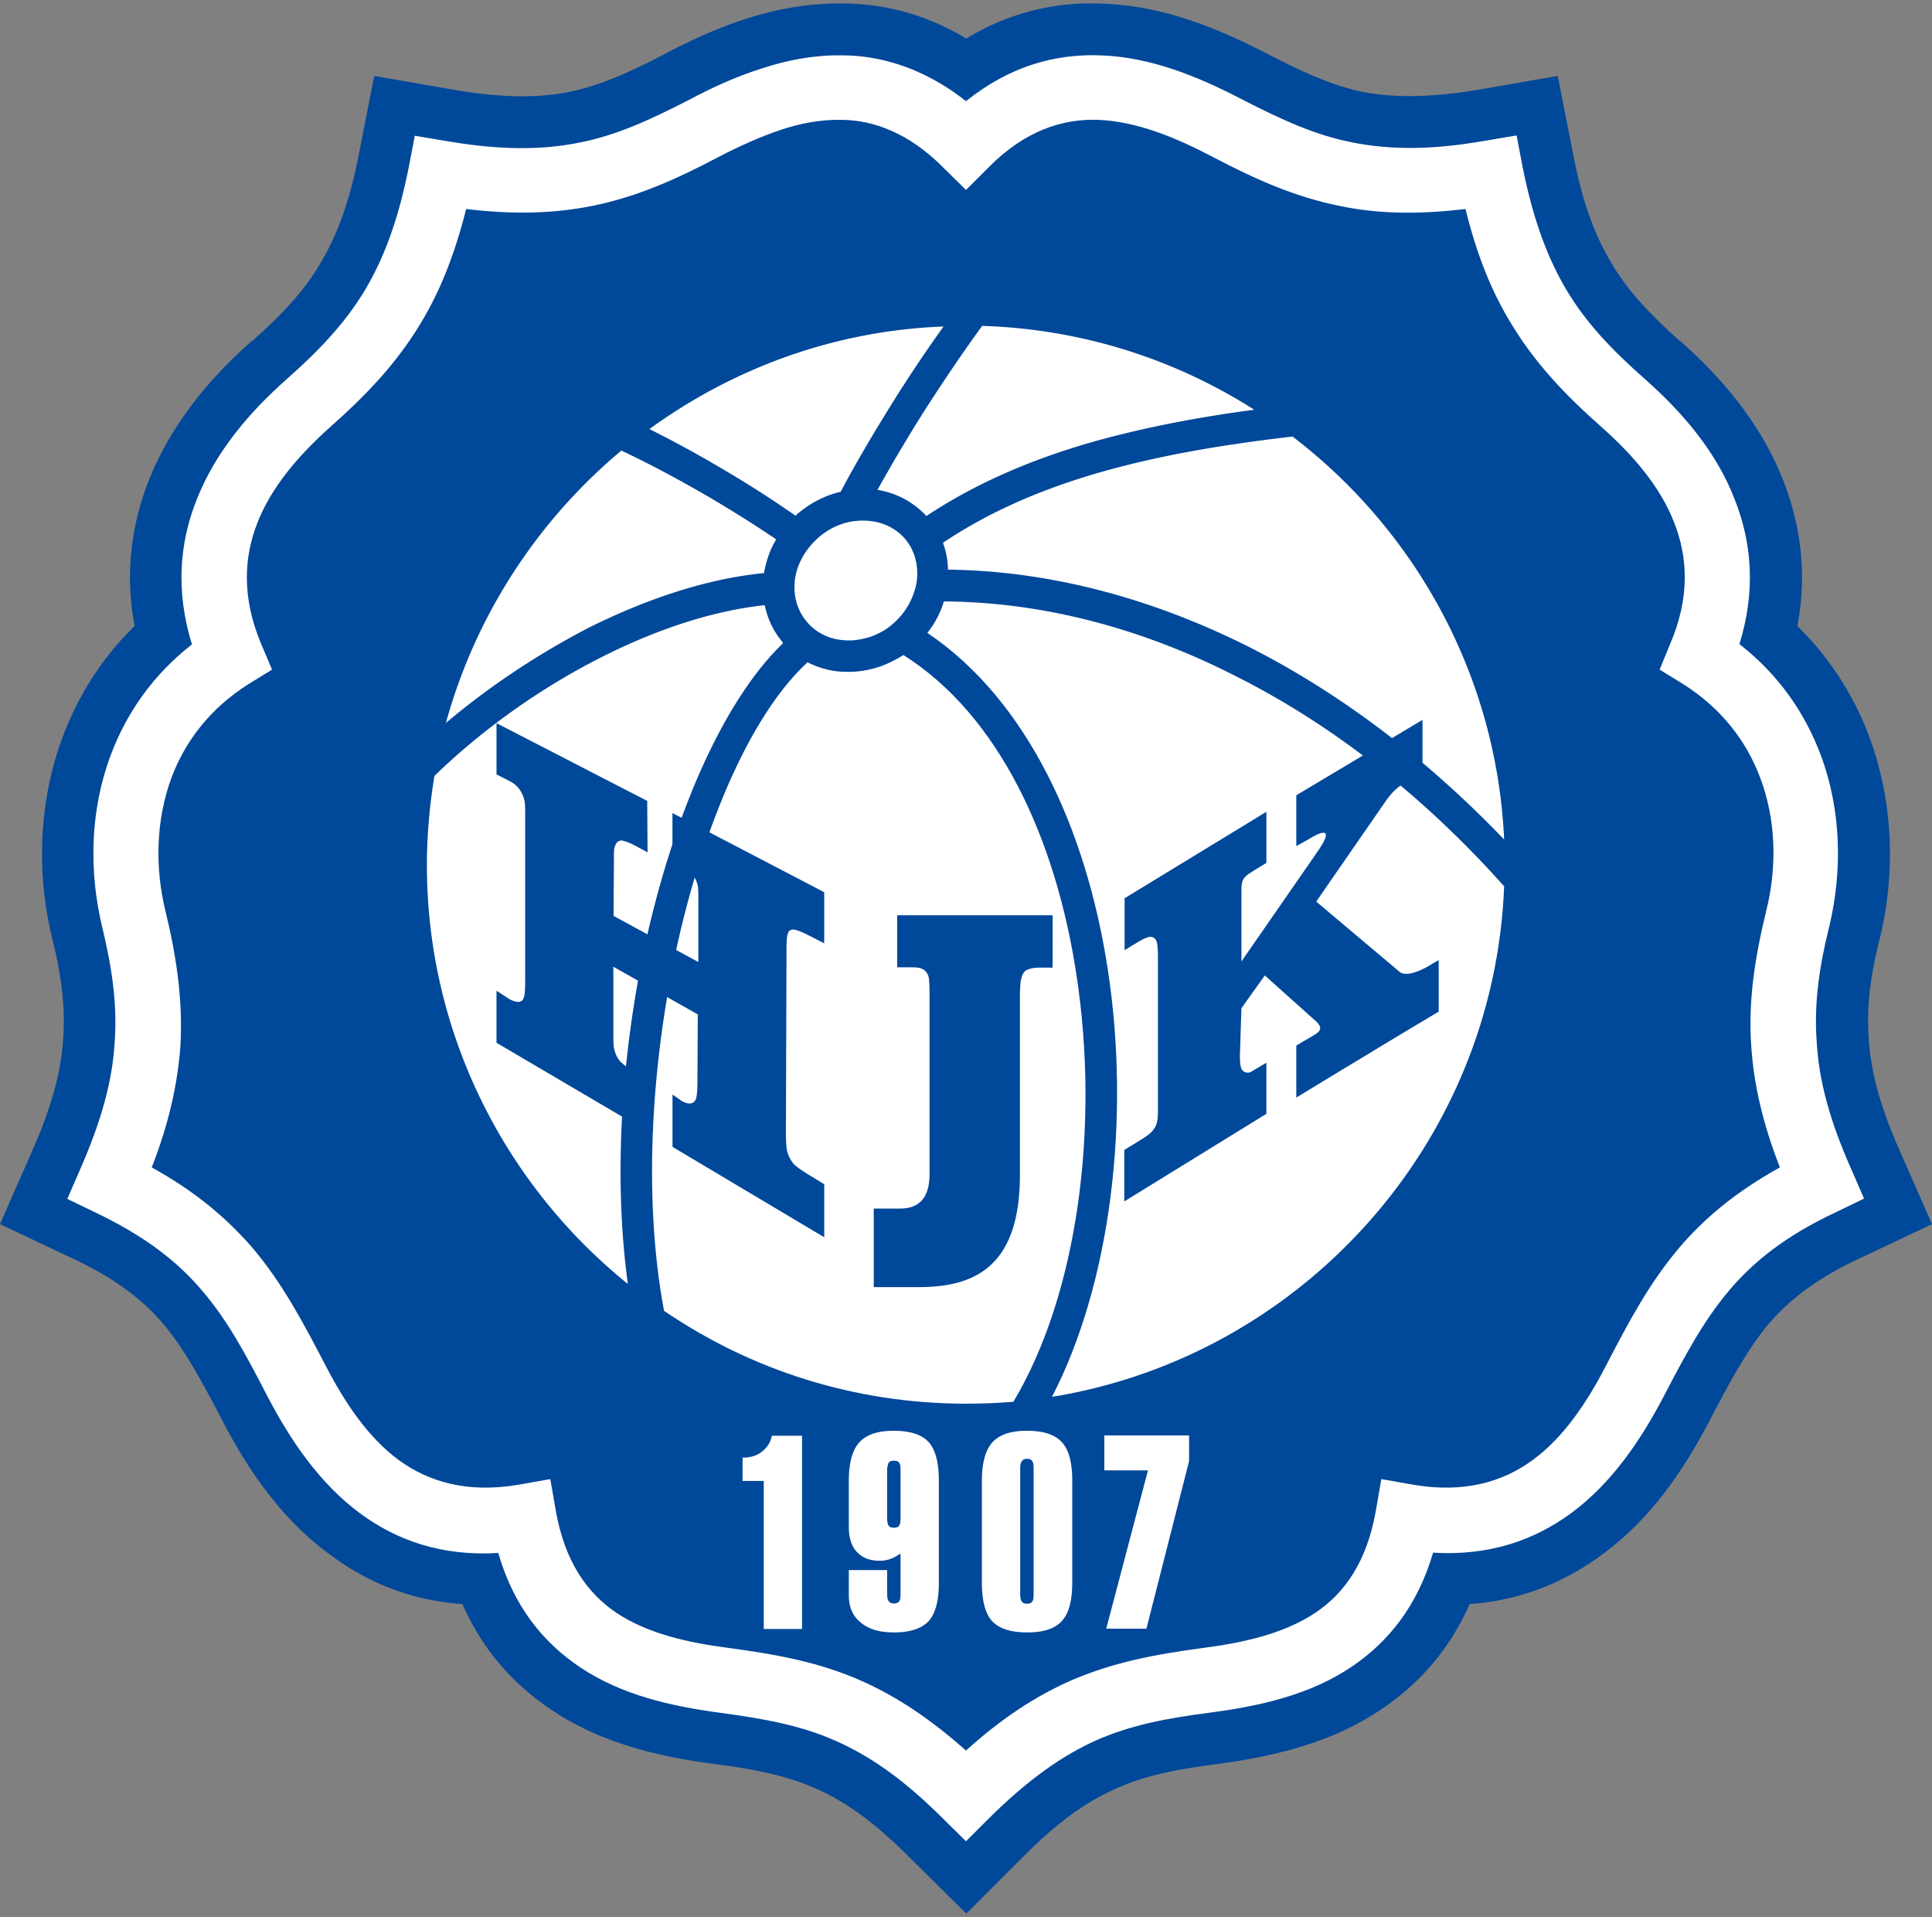 <svg xmlns="http://www.w3.org/2000/svg" width="500" height="496" fill="none"><rect width="100%" height="100%" fill="#808080" stroke="none"/><path fill="#004899" d="m265.239 479.959-15.161 15.161-15.323-15.161c-9.032-8.952-16.451-14.113-23.951-17.339-7.58-3.306-15.887-4.919-25.967-6.209-14.597-1.936-29.274-5.403-42.016-13.952-9.677-6.451-17.742-15.161-23.145-27.419-13.468-.969-24.677-5.645-34.193-12.742-12.742-9.274-21.452-22.177-28.145-35.161-5-9.516-9.435-17.822-15-24.515-5.322-6.21-12.258-11.694-23.225-16.855L0 316.735 8.548 297.3c4.92-11.21 7.258-20.162 7.823-28.629.564-8.548-.564-16.774-2.902-26.048-3.951-16.29-3.629-34.758 2.743-51.935 3.952-10.484 10-20.322 18.629-28.709-2.582-13.629-.808-26.21 3.629-37.581 5.806-14.677 15.887-26.693 26.935-36.37v.09c7.339-6.531 13.145-12.58 17.42-19.838 4.273-7.096 7.58-15.806 9.919-27.741l4.112-20.888 20.887 3.63c12.419 2.097 21.694 2.097 29.677.484 8.065-1.695 15.807-5.161 24.839-9.92 12.903-6.774 27.016-12.418 42.66-12.902 11.775-.485 23.629 2.097 35.162 9.032a61.505 61.505 0 0 1 35.08-9.032c15.564.484 29.677 6.21 42.66 12.902 9.033 4.678 16.774 8.226 24.758 9.92 8.065 1.533 17.258 1.533 29.677-.484l20.887-3.63 4.113 20.888c2.338 11.935 5.565 20.645 9.919 27.741 4.275 7.258 10.081 13.226 17.419 19.839v-.091c11.049 9.677 21.21 21.693 26.936 36.37 4.435 11.371 6.209 23.952 3.629 37.581a78.653 78.653 0 0 1 18.628 28.709c6.371 17.177 6.694 35.645 2.744 51.935-2.338 9.274-3.549 17.58-2.902 26.048.484 8.467 2.902 17.419 7.823 28.629L500 316.735l-19.113 9.032c-10.967 5.161-17.903 10.645-23.226 16.855-5.564 6.693-9.999 14.999-14.999 24.515-6.774 13.065-15.403 25.887-28.145 35.161-9.516 7.016-20.806 11.775-34.193 12.742-5.403 12.258-13.468 20.968-23.145 27.419-12.742 8.549-27.419 11.935-42.016 13.952-10.08 1.289-18.387 2.822-25.967 6.209-7.5 3.226-15.006 8.387-23.957 17.339Z"/><path fill="#fff" d="m255.884 470.52-5.887 5.887-5.968-5.887c-10.161-10.161-19.032-16.29-27.903-20.161-8.951-3.952-18.306-5.645-29.596-7.177-12.823-1.695-25.645-4.597-36.371-11.774-9.516-6.371-17.177-15.645-21.209-29.597-14.597.887-26.209-3.225-35.645-10.161-10.645-7.822-18.225-19.113-24.193-30.564-5.323-10.322-10.08-19.274-16.693-27.016-6.371-7.58-14.839-14.193-27.661-20.322l-7.34-3.549 3.227-7.419c5.645-12.822 8.467-23.225 9.032-33.145.725-9.919-.725-19.435-3.306-30.08-3.307-13.952-3.146-29.677 2.258-44.112 4.032-10.807 10.887-20.806 21.048-28.71-4.274-13.79-3.225-26.29 1.21-37.419 4.839-12.338 13.63-22.661 23.307-31.209 8.306-7.339 14.918-14.274 20.08-22.742 5.08-8.467 8.79-18.386 11.532-32.177l1.533-8.064 8.145 1.371c14.194 2.42 24.919 2.338 34.435.402 9.597-1.856 18.307-5.886 28.387-11.048 5.887-3.145 12.016-5.967 18.629-8.064 6.774-2.259 13.709-3.549 20.806-3.468 6.371 0 12.903 1.29 19.435 4.113 4.274 1.856 8.629 4.435 12.823 7.742 11.371-9.113 23.145-12.258 34.677-11.855 13.064.402 25.403 5.484 36.854 11.452 10.081 5.16 18.79 9.193 28.306 11.048 9.597 1.936 20.323 2.097 34.516-.402l8.145-1.372 1.533 8.065c2.743 13.71 6.452 23.71 11.532 32.177 5.081 8.468 11.774 15.403 20.081 22.741 9.677 8.549 18.548 18.791 23.306 31.21 4.435 11.209 5.484 23.628 1.21 37.419 10.161 7.903 17.016 17.903 21.048 28.709 5.403 14.435 5.565 30.161 2.259 44.113-2.661 10.645-4.033 20.16-3.307 30.08.564 9.919 3.307 20.322 9.033 33.145l3.225 7.419-7.338 3.548c-12.903 6.049-21.29 12.742-27.661 20.322-6.532 7.742-11.371 16.775-16.694 27.016-5.967 11.452-13.548 22.742-24.193 30.565-9.516 6.935-21.048 11.048-35.645 10.161-4.113 13.951-11.693 23.225-21.209 29.596-10.645 7.177-23.548 10.081-36.371 11.774-11.29 1.451-20.645 3.226-29.596 7.177-8.79 3.952-17.584 10.081-27.826 20.242Z"/><path fill="#004899" d="M249.996 452.939c9.436-8.548 18.145-14.112 27.016-18.064 10.807-4.677 21.452-6.774 34.193-8.468 10.645-1.371 21.049-3.709 29.194-9.112 7.58-5.081 13.306-13.145 15.645-26.29l1.45-8.307 8.226 1.451c13.226 2.259 23.145-.725 30.806-6.29 8.226-5.968 14.274-15.161 19.194-24.677 5.806-11.21 11.048-21.049 18.709-30.161 6.532-7.742 14.839-14.678 26.209-20.968-4.516-11.532-6.774-21.693-7.419-31.37-.807-11.694.887-22.742 3.952-35.323 2.661-10.806 2.581-23.145-1.695-34.274-3.468-9.193-9.839-17.741-19.919-24.112l-6.048-3.71 2.743-6.693c5.08-11.855 4.596-22.258 1.048-31.29-3.629-9.436-10.806-17.661-18.709-24.678-9.678-8.548-17.339-16.693-23.387-26.693-5.081-8.225-8.952-17.741-11.936-29.838-12.661 1.533-23.064 1.21-32.661-.808-11.532-2.337-21.532-6.774-32.902-12.741-9.517-5-19.597-9.113-29.516-9.516-9.274-.323-18.952 2.822-28.306 12.257l-5.887 5.887-5.968-5.887c-4.516-4.516-9.032-7.58-13.548-9.515-4.274-1.857-8.629-2.744-12.903-2.744-5.162-.09-10.404.887-15.484 2.582-5.323 1.774-10.645 4.194-15.968 6.936-11.29 5.967-21.29 10.403-32.822 12.741-9.597 1.936-20 2.338-32.661.808-3.064 12.097-6.854 21.532-11.935 29.838-6.049 10-13.71 18.145-23.387 26.693-7.903 7.097-15.08 15.323-18.71 24.678-3.548 9.032-4.031 19.435.967 31.29l2.822 6.693-6.048 3.71c-10.08 6.371-16.451 14.919-19.92 24.112-4.193 11.21-4.273 23.548-1.694 34.274 3.065 12.581 4.597 23.629 3.952 35.322-.726 9.678-2.905 19.839-7.42 31.371 11.371 6.29 19.516 13.226 26.21 20.968 7.661 9.112 12.903 19.032 18.71 30.16 4.919 9.517 10.967 18.71 19.112 24.678 7.742 5.564 17.661 8.548 30.887 6.29l8.225-1.451 1.451 8.306c2.338 13.145 8.145 21.21 15.645 26.29 8.145 5.403 18.548 7.742 29.193 9.113 12.661 1.695 23.387 3.71 34.193 8.468 8.871 3.951 17.585 9.597 27.101 18.064Z"/><path fill="#fff" d="M212.013 138.919c-3.548 3.065-5.725 6.936-6.29 11.049-.484 3.951.484 7.822 3.065 10.887 1.289 1.533 2.743 2.66 4.516 3.467 1.774.887 3.71 1.29 5.887 1.372 2.097.091 4.113-.323 6.21-.966 1.935-.726 3.951-1.774 5.564-3.226a18.31 18.31 0 0 0 6.29-11.048c.485-3.952-.402-7.823-2.901-10.887-2.582-3.065-6.291-4.678-10.161-4.839-4.275-.244-8.55 1.126-12.18 4.191Zm-43.95-27.903c21.531-15.645 47.741-25.483 76.128-26.532-3.952 5.484-8.145 11.694-12.178 18.065-5.322 8.467-10.403 17.016-14.435 24.677-3.79.887-7.58 2.743-10.887 5.484-.323.152-.485.484-.808.725-5.322-3.71-11.37-7.661-17.822-11.451a299.244 299.244 0 0 0-19.998-10.968Zm-52.661 76.048c7.661-27.903 23.79-52.419 45.402-70.483 8.065 3.79 15.887 8.064 23.226 12.339 5.968 3.548 11.774 7.177 16.855 10.645-1.695 2.743-2.661 5.806-3.145 8.709-14.839 1.451-30.403 6.693-45.323 14.113-13.225 6.855-25.967 15.322-37.015 24.677Zm47.096 145.16c-31.693-25.564-52.016-64.758-52.016-108.386 0-7.823.726-15.565 1.936-23.064 12.097-11.775 27.419-22.823 43.709-30.968 13.79-6.935 28.226-11.774 41.774-13.226.725 3.468 2.258 6.775 4.597 9.517 0 .091.091.152.152.322-14.678 14.113-26.935 41.371-34.435 72.5-7.097 29.918-9.758 63.789-5.726 93.305h.009Z"/><path fill="#fff" d="M262.255 362.702c-4.032.322-8.145.484-12.258.484-28.951 0-55.805-8.79-78.144-24.032-5.645-30.081-3.226-66.532 4.274-98.386 7.258-30.484 19.113-56.854 32.903-69.435.152.091.402.323.725.402 2.823 1.289 5.968 2.097 9.113 2.097 3.065.091 6.049-.402 9.113-1.451 1.936-.725 3.952-1.694 5.807-2.904 24.838 15.644 39.434 47.66 44.757 82.499 6.129 39.677.323 82.984-16.29 110.726Z"/><path fill="#fff" d="M389.27 229.318c-2.582 66.612-52.419 121.612-117.015 132.096 15.161-29.274 20.403-71.774 14.435-110.645-5.564-36.209-20.806-69.595-46.693-87.014 1.936-2.421 3.468-5.323 4.274-8.146 25.565.153 51.371 6.936 75.887 19.516 24.838 12.5 48.386 30.968 69.112 54.193Z"/><path fill="#fff" d="M334.513 112.949c31.773 24.274 52.822 61.854 54.757 104.273-20-20.887-42.177-37.661-65.402-49.516-25.323-12.822-51.935-19.999-78.548-20.322 0-2.338-.485-4.839-1.289-6.935 12.177-8.226 26.209-14.113 40.886-18.306 16.129-4.597 32.983-7.259 49.596-9.194ZM254.191 84.32c25.806.808 49.919 8.63 70.402 21.693-14.112 1.857-28.225 4.517-41.773 8.307-15.484 4.435-30.081 10.565-43.064 19.193-3.468-3.709-7.823-5.967-12.661-6.774a429.789 429.789 0 0 1 11.854-20c5.162-8.064 10.565-16.048 15.242-22.419Z"/><path fill="#004899" d="M232.256 236.817h40.161v13.548h-3.548c-1.695 0-2.823.402-3.468.808-.484.402-.887 1.048-1.049 1.935-.322.808-.402 2.823-.402 5.888v45.08c0 24.515-12.661 28.951-26.29 28.951h-11.532v-20.323h6.774c4.516 0 7.662-2.258 7.662-8.951v-46.774c0-1.853-.092-3.145-.153-3.709a3.262 3.262 0 0 0-1.21-2.259c-.563-.485-1.533-.725-3.064-.725h-3.952v-13.468l.071-.001ZM128.548 187.14l38.95 20.081.092 13.306-3.145-1.695c-1.857-.969-3.146-1.371-3.71-1.371-.726.091-1.21.484-1.451 1.21-.323.563-.402.887-.402 3.467l-.091 14.839 21.935 11.935v-16.209c0-1.935 0-3.468-.323-4.193-.725-2.259-1.533-2.338-3.79-3.549l-2.582-1.289v-13.306l39.274 20.483v13.226l-3.306-1.695c-6.209-3.226-6.452-2.42-6.452 3.709l-.152 46.29c0 2.905.091 5 .485 6.049.323.969.887 1.935 1.533 2.743.808.808 2.42 1.935 5.161 3.548l2.743 1.695v13.709l-39.273-23.386v-13.549l2.42 1.695c.966.564 2.743 1.21 3.548-.323.323-.563.485-2.337.485-5.161l.091-16.935-21.854-12.339v16.21c0 2.822-.001 4.677.322 5.484.323 1.21.887 2.176 1.533 2.901.808.726 1.936 1.695 4.113 2.905l2.743 1.533v13.548l-38.951-22.903v-13.467l2.743 1.774c.967.725 3.468 1.935 4.194.322.322-.484.484-1.935.484-4.435V210.61c0-2.822-.091-3.064-.322-4.032-.726-2.176-1.853-3.548-3.79-4.516l-3.307-1.695v-13.225l.052-.002Zm162.417 45.322 36.774-22.419v13.226l-2.259 1.371c-1.935 1.21-3.064 1.856-3.629 2.743-.563.887-.563 1.936-.563 3.952v17.419l19.838-28.628c4.113-5.968 1.29-5.323-2.581-2.902l-3.065 1.695v-13.145l32.661-19.516v13.225a3.062 3.062 0 0 0-1.048.726c-3.952 2.904-5.403 2.743-8.549 7.177l-17.903 25.887 21.532 18.145c2.097 1.774 7.258-1.21 8.71-2.177l1.451-.807v13.306c-6.049 3.629-12.178 7.258-18.226 10.968a2283.312 2283.312 0 0 0-18.629 11.29V270.53l3.952-2.338c2.176-1.21 3.226-2.097.966-4.113l-13.064-11.693-6.049 8.468-.402 12.177c0 1.936.152 3.226.564 3.79.323.485 1.451 1.049 2.338.485l3.952-2.338v13.226l-36.774 22.661v-13.306l4.193-2.582c3.629-2.176 4.517-3.548 4.517-7.258v-40.161c0-2.258-.153-3.709-.485-4.274a1.617 1.617 0 0 0-1.451-.887c-.725 0-1.935.564-3.79 1.695-.967.563-1.936 1.21-2.902 1.774v-13.387l-.079-.007Z"/><path fill="#fff" d="m286.288 421.405 10.806-40.968h-11.29v-9.032h21.935v6.613l-11.048 43.387h-10.403Zm-88.628 0v-38.226h-5.484v-6.048h.152c1.935 0 3.548-.485 4.839-1.533a6.533 6.533 0 0 0 2.581-4.113h7.823v49.999h-9.912l.001-.079Zm56.451-38.226c0-4.597.886-7.903 2.66-9.919 1.857-2.097 4.839-3.065 9.033-3.065 4.193 0 7.177.967 8.951 2.902 1.856 1.935 2.743 5.323 2.743 10v26.371c0 4.677-.887 8.064-2.743 10-1.774 1.935-4.677 2.901-8.951 2.901-4.194 0-7.178-.969-9.033-2.901-1.774-1.936-2.66-5.323-2.66-10v-26.289Zm9.919-3.306v32.66c0 .887.152 1.451.402 1.854.323.402.808.564 1.371.564.564 0 1.049-.153 1.29-.484.322-.402.402-1.049.402-1.936V379.87c0-.887-.091-1.533-.402-1.853-.152-.402-.726-.563-1.29-.563-.563 0-1.048.152-1.289.563-.322.323-.484 1.051-.484 1.856Zm-34.435 32.58c0 .887.152 1.451.402 1.856.323.402.808.564 1.371.564.565 0 .97-.153 1.29-.484.322-.402.402-1.049.402-1.936v-10.484c-.887.564-1.695 1.049-2.582 1.372-.904.33-1.86.495-2.822.485-2.582 0-4.516-.808-5.887-2.259-1.372-1.451-2.097-3.629-2.097-6.452V383.18c0-4.597.887-7.903 2.661-9.919 1.853-2.097 4.838-3.065 9.032-3.065 4.113 0 7.177.966 8.951 2.902 1.774 1.935 2.661 5.322 2.661 10v26.37c0 4.678-.887 8.065-2.661 10-1.853 1.936-4.838 2.902-8.951 2.902-3.71 0-6.532-.808-8.629-2.581-2.097-1.695-3.064-4.033-3.064-7.097v-6.452h9.919l.004 6.213Zm3.467-19.677v-12.5c0-.887-.091-1.451-.402-1.853-.322-.402-.725-.484-1.289-.484s-1.048.091-1.371.484c-.153.402-.403.966-.403 1.853v12.58c0 .887.153 1.534.403 1.936.322.402.807.484 1.371.484s.969-.091 1.289-.484c.323-.402.402-1.129.402-2.016Z"/></svg>